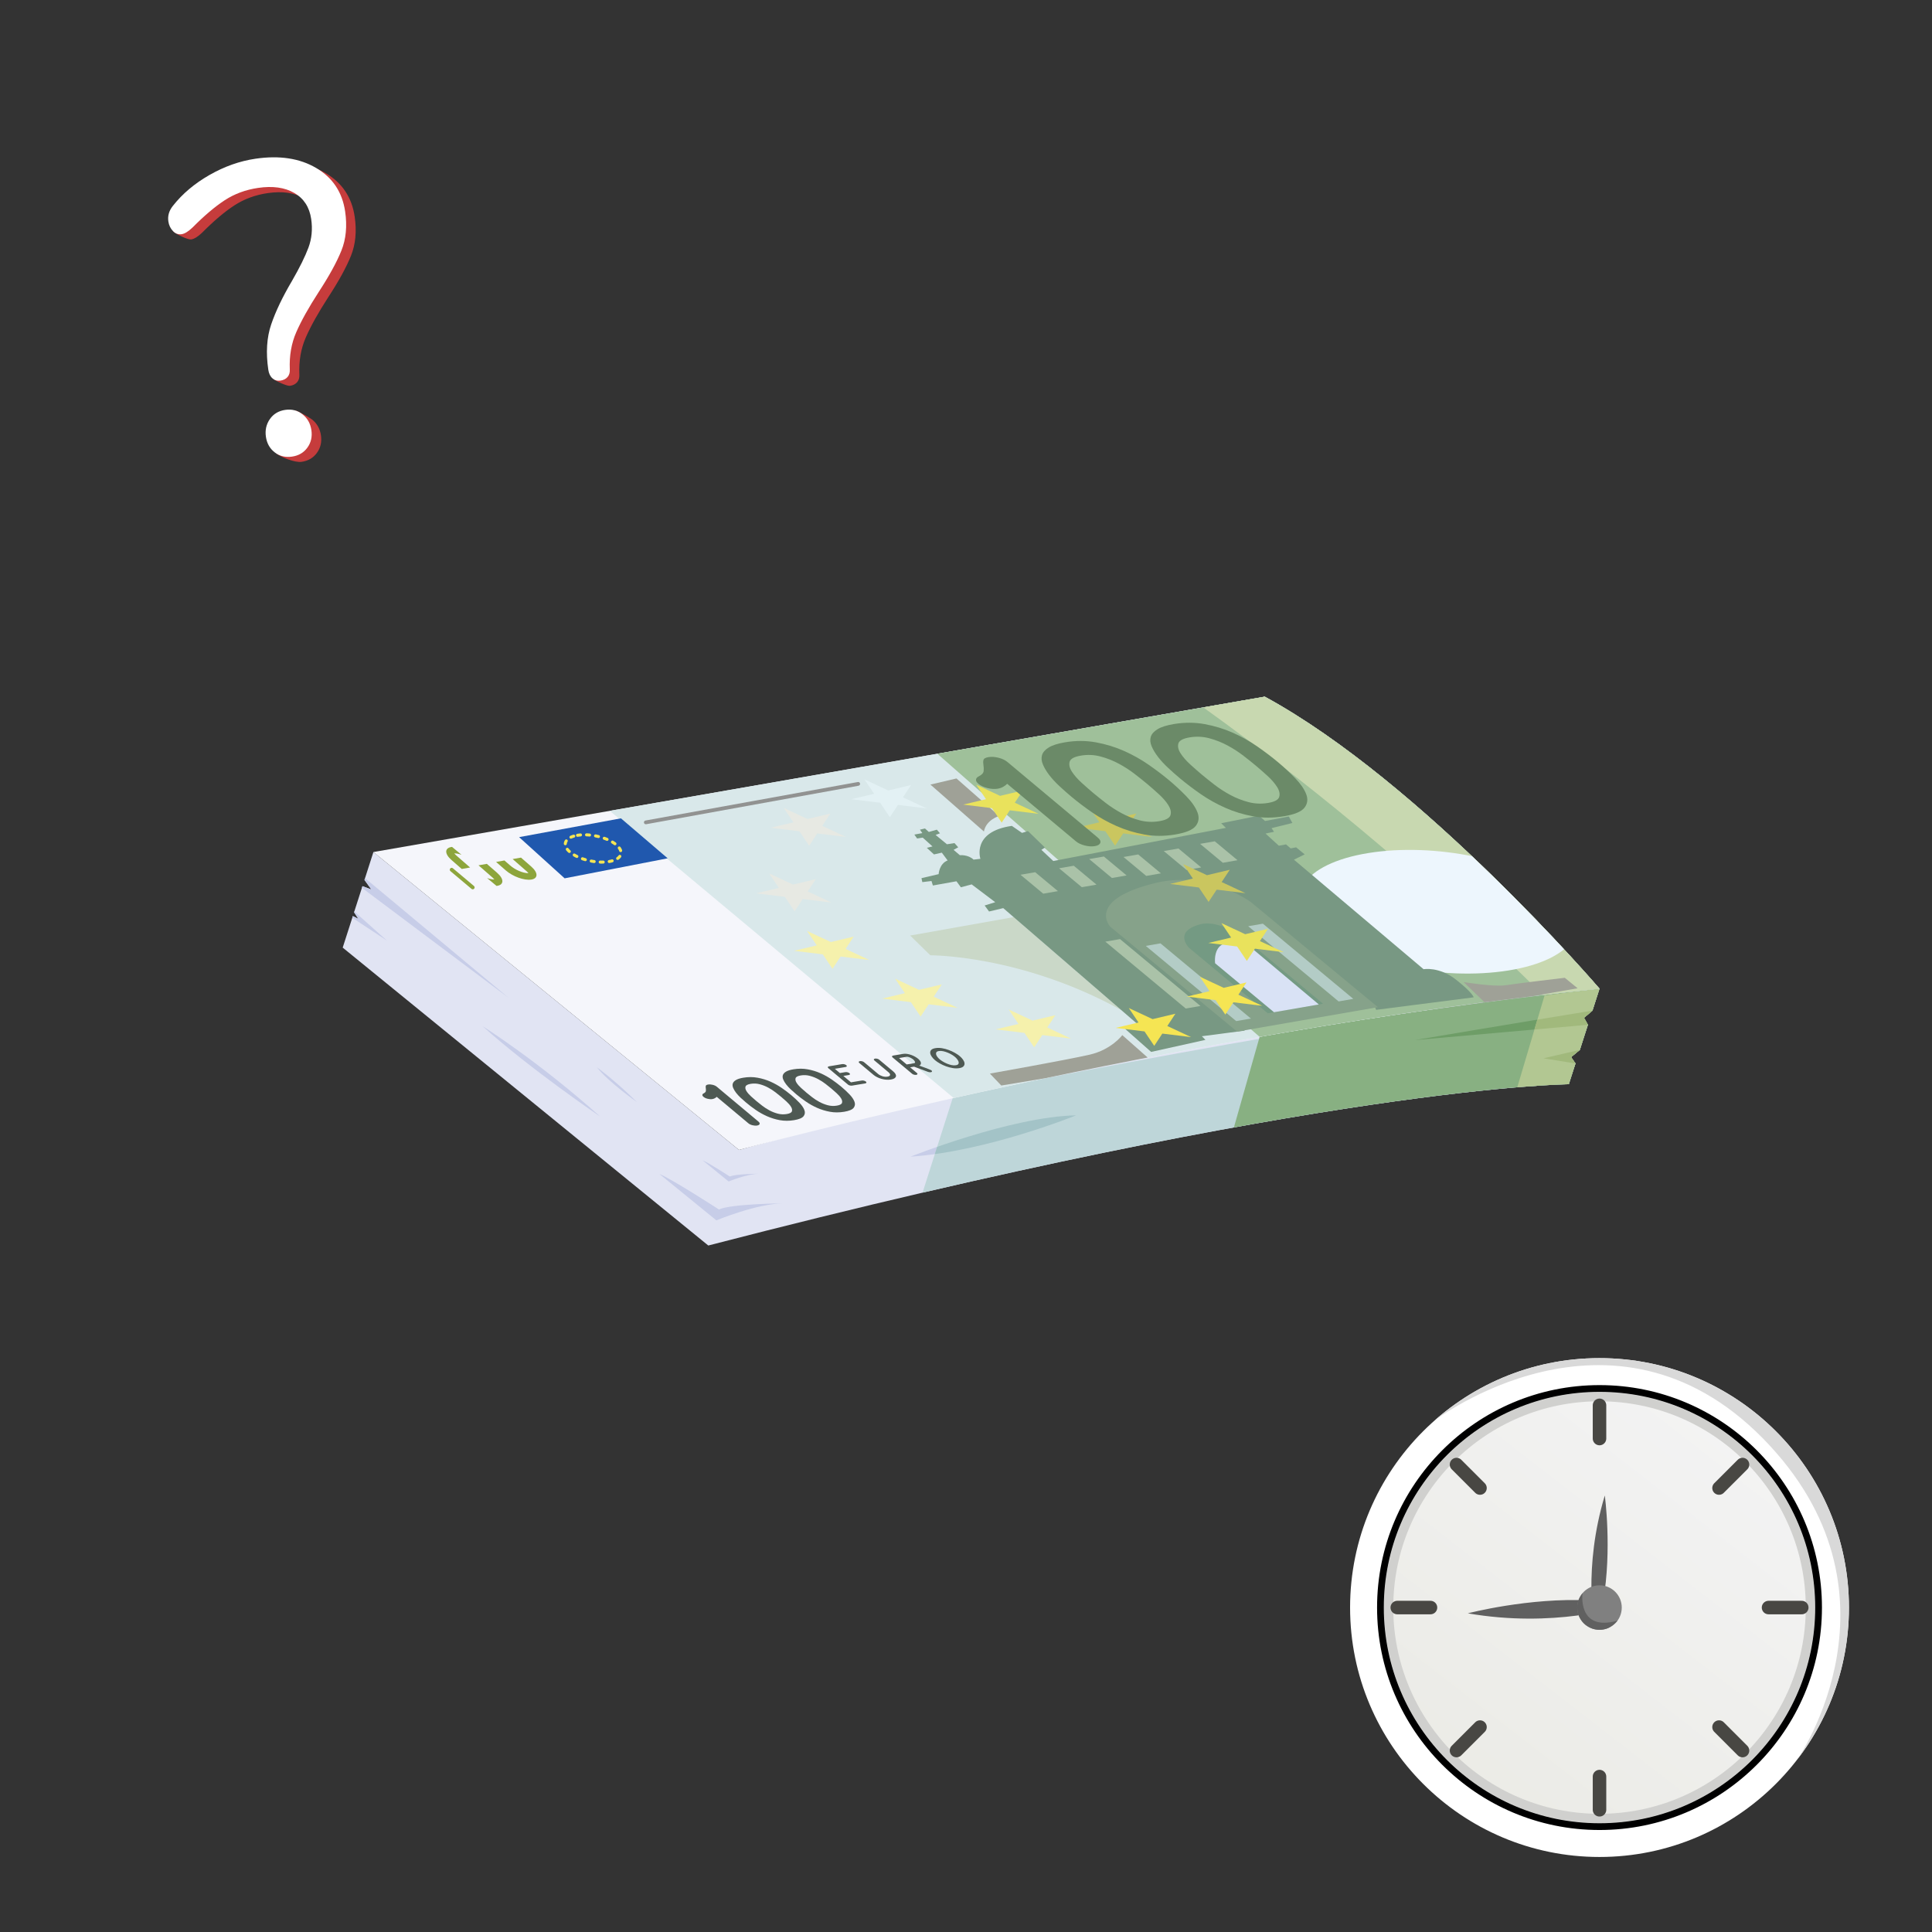 <?xml version="1.0" encoding="UTF-8" standalone="no"?><!DOCTYPE svg PUBLIC "-//W3C//DTD SVG 1.1//EN" "http://www.w3.org/Graphics/SVG/1.1/DTD/svg11.dtd"><svg width="100%" height="100%" viewBox="0 0 256 256" version="1.1" xmlns="http://www.w3.org/2000/svg" xmlns:xlink="http://www.w3.org/1999/xlink" xml:space="preserve" xmlns:serif="http://www.serif.com/" style="fill-rule:evenodd;clip-rule:evenodd;stroke-linecap:round;stroke-linejoin:round;stroke-miterlimit:1;"><rect x="0" y="0" width="256" height="256" fill="#333333" stroke="none"/><rect id="Miniature-Remboursement-n-arrive-pas" serif:id="Miniature Remboursement n&apos;arrive pas" x="0.677" y="0.674" width="256" height="256" style="fill:none;"/><g><path d="M38.428,51.122c-0.402,0.059 -1.897,-0.637 -2.196,-0.892c-0.298,-0.254 0.378,-4.81 0.964,-6.538c0.585,-1.728 1.505,-3.654 2.76,-5.779c1.011,-1.753 1.737,-3.221 2.179,-4.406c0.441,-1.184 0.563,-2.452 0.364,-3.803c-0.231,-1.57 -0.978,-2.72 -2.242,-3.448c-1.264,-0.729 -2.863,-0.951 -4.799,-0.666c-1.644,0.242 -3.112,0.784 -4.406,1.627c-1.294,0.843 -2.721,2.051 -4.281,3.624c-0.556,0.529 -1.035,0.824 -1.437,0.883c-0.438,0.064 -2.009,-0.689 -2.339,-1.032c-0.33,-0.343 0.669,-2.081 1.173,-2.715c1.257,-1.602 2.875,-2.969 4.854,-4.099c1.979,-1.131 4.01,-1.849 6.091,-2.155c3.178,-0.467 5.859,-0.059 8.044,1.224c2.185,1.283 3.465,3.203 3.841,5.76c0.284,1.936 0.119,3.667 -0.496,5.194c-0.615,1.527 -1.623,3.363 -3.024,5.509c-1.307,2.021 -2.289,3.779 -2.946,5.275c-0.657,1.495 -0.946,3.152 -0.865,4.968c0.022,0.407 -0.078,0.739 -0.301,0.996c-0.224,0.256 -0.536,0.414 -0.938,0.473Zm1.536,10.073c-0.876,0.128 -2.669,-0.584 -3.321,-1.085c-0.652,-0.501 2.146,-5.798 2.521,-5.707c0.393,0.096 1.852,0.921 2.187,1.187c0.655,0.519 1.047,1.217 1.175,2.094c0.129,0.876 -0.046,1.648 -0.527,2.316c-0.48,0.667 -1.158,1.066 -2.035,1.195Z" style="fill:#c63c3c;fill-rule:nonzero;"/><path d="M37.162,50.431c-0.402,0.059 -0.752,-0.038 -1.051,-0.293c-0.298,-0.255 -0.485,-0.638 -0.56,-1.149c-0.333,-2.264 -0.207,-4.26 0.379,-5.988c0.585,-1.728 1.505,-3.654 2.76,-5.779c1.011,-1.753 1.737,-3.221 2.179,-4.406c0.441,-1.184 0.563,-2.452 0.364,-3.803c-0.231,-1.571 -0.978,-2.72 -2.242,-3.448c-1.263,-0.729 -2.863,-0.951 -4.799,-0.666c-1.643,0.242 -3.112,0.784 -4.406,1.627c-1.294,0.843 -2.721,2.051 -4.28,3.624c-0.557,0.529 -1.036,0.823 -1.438,0.882c-0.438,0.065 -0.822,-0.074 -1.153,-0.418c-0.33,-0.343 -0.533,-0.77 -0.608,-1.281c-0.107,-0.731 0.091,-1.413 0.595,-2.047c1.257,-1.602 2.875,-2.969 4.854,-4.099c1.979,-1.131 4.01,-1.849 6.092,-2.155c3.177,-0.467 5.858,-0.059 8.043,1.224c2.185,1.283 3.465,3.203 3.841,5.76c0.285,1.935 0.119,3.667 -0.496,5.194c-0.615,1.527 -1.623,3.363 -3.024,5.509c-1.307,2.021 -2.289,3.779 -2.946,5.275c-0.657,1.495 -0.945,3.151 -0.865,4.968c0.023,0.407 -0.078,0.739 -0.301,0.996c-0.224,0.256 -0.536,0.414 -0.938,0.473Zm1.537,10.072c-0.877,0.129 -1.641,-0.057 -2.293,-0.558c-0.652,-0.501 -1.043,-1.19 -1.171,-2.067c-0.129,-0.876 0.045,-1.657 0.522,-2.343c0.478,-0.686 1.155,-1.093 2.032,-1.222c0.876,-0.129 1.642,0.066 2.296,0.586c0.655,0.519 1.047,1.217 1.176,2.094c0.129,0.876 -0.047,1.648 -0.527,2.316c-0.48,0.667 -1.159,1.066 -2.035,1.194Z" style="fill:#fff;fill-rule:nonzero;"/></g><g><g><path d="M45.41,125.563l1.343,-4.181l0.732,0.375l-0.571,-0.876l1.112,-3.459l1.18,0.438l-0.914,-1.266l1.186,-3.693l48.442,39.473c-0,0 49.353,-14.344 114.023,-21.371l-0.934,2.907l-1.123,0.952l0.52,0.926l-1.068,3.323l-1.163,0.962l0.583,0.843l-0.883,2.749c0,-0 -32.208,0.181 -114.024,21.371l-48.441,-39.473Z" style="fill:#e1e4f3;"/><clipPath id="_clip1"><path d="M45.41,125.563l1.343,-4.181l0.732,0.375l-0.571,-0.876l1.112,-3.459l1.18,0.438l-0.914,-1.266l1.186,-3.693l48.442,39.473c-0,0 49.353,-14.344 114.023,-21.371l-0.934,2.907l-1.123,0.952l0.52,0.926l-1.068,3.323l-1.163,0.962l0.583,0.843l-0.883,2.749c0,-0 -32.208,0.181 -114.024,21.371l-48.441,-39.473Z"/></clipPath><g clip-path="url(#_clip1)"><g><path d="M87.373,155.553l7.549,6.152c-0,-0 5.294,-2.198 8.835,-2.256c0,-0 -6.948,0.066 -8.493,0.815c0,0 -6.047,-3.922 -7.891,-4.711Z" style="fill:#c7cde8;"/><path d="M93.097,153.741l3.451,2.812c0,0 2.421,-1.005 4.04,-1.031c-0,-0 -3.177,0.03 -3.883,0.373c-0,-0 -2.765,-1.794 -3.608,-2.154Z" style="fill:#c7cde8;"/><path d="M48.368,116.356l19.012,15.853l-19.425,-14.567l0.413,-1.286Z" style="fill:#c7cde8;"/><path d="M46.949,120.772l4.306,3.851l-4.575,-3.012l0.269,-0.839Z" style="fill:#c7cde8;"/><path d="M63.949,135.979c-0,-0 7.291,4.563 15.579,11.974c0,0 -9.166,-6.213 -15.579,-11.974Z" style="fill:#c7cde8;"/><path d="M79.097,141.425c0,-0 2.403,1.735 5.303,4.609c0,0 -3.822,-2.691 -5.303,-4.609Z" style="fill:#c7cde8;"/><path d="M120.65,153.264c0,-0 13.306,-5.311 21.929,-5.472c-0,-0 -11.769,4.789 -21.929,5.472Z" style="fill:#c7cde8;"/></g><path d="M122.241,158.034l4.064,-12.74c0,-0 50.924,-10.519 85.638,-14.291l-4.068,12.662l-85.634,14.369Z" style="fill:#bed6d9;"/><clipPath id="_clip2"><path d="M122.241,158.034l4.064,-12.74c0,-0 50.924,-10.519 85.638,-14.291l-4.068,12.662l-85.634,14.369Z"/></clipPath><g clip-path="url(#_clip2)"><path d="M120.65,153.264c0,-0 13.306,-5.311 21.929,-5.472c-0,-0 -11.769,4.789 -21.929,5.472Z" style="fill:#a3c3c7;"/></g><path d="M163.498,149.391l3.409,-12.002c-0.007,-0.644 31.338,-5.574 45.036,-6.386l-4.068,12.662c-14.601,1.313 -29.393,3.221 -44.377,5.726Z" style="fill:#88b082;"/><clipPath id="_clip3"><path d="M163.498,149.391l3.409,-12.002c-0.007,-0.644 31.338,-5.574 45.036,-6.386l-4.068,12.662c-14.601,1.313 -29.393,3.221 -44.377,5.726Z"/></clipPath><g clip-path="url(#_clip3)"><path d="M211.009,133.91c0,-0 -12.84,2.09 -23.545,3.91l22.942,-2.032l0.603,-1.878Z" style="fill:#6e9d67;"/></g><path d="M201.049,144.067l3.614,-12.166c0,0 5.195,-0.672 7.28,-0.898l-4.068,12.662l-6.826,0.402Z" style="fill:#b2c792;"/><clipPath id="_clip4"><path d="M201.049,144.067l3.614,-12.166c0,0 5.195,-0.672 7.28,-0.898l-4.068,12.662l-6.826,0.402Z"/></clipPath><g clip-path="url(#_clip4)"><path d="M211.009,133.91c0,-0 -12.84,2.09 -23.545,3.91l22.942,-2.032l0.603,-1.878Z" style="fill:#a1b97c;"/><path d="M209.338,139.111l-4.826,1.121l4.246,0.684l0.58,-1.805Z" style="fill:#a1b97c;"/></g></g><path d="M49.478,112.901l48.442,39.473c-0,0 57.594,-15.55 114.023,-21.371c0,-0 -23.4,-27.299 -44.358,-38.691l-118.107,20.589Z" style="fill:#f5f6fb;"/><clipPath id="_clip5"><path d="M49.478,112.901l48.442,39.473c-0,0 57.594,-15.55 114.023,-21.371c0,-0 -23.4,-27.299 -44.358,-38.691l-118.107,20.589Z"/></clipPath><g clip-path="url(#_clip5)"><path d="M80.801,107.441l45.571,38.054c0,-0 53.974,-11.232 85.571,-14.492c0,-0 -23.4,-27.299 -44.358,-38.691l-86.784,15.129Z" style="fill:#d9e8ea;"/><clipPath id="_clip6"><path d="M80.801,107.441l45.571,38.054c0,-0 53.974,-11.232 85.571,-14.492c0,-0 -23.4,-27.299 -44.358,-38.691l-86.784,15.129Z"/></clipPath><g clip-path="url(#_clip6)"><path d="M124.202,99.875l42.705,37.514c-0,-0 33.187,-5.164 45.036,-6.386c0,-0 -23.4,-27.299 -44.358,-38.691l-43.383,7.563Z" style="fill:#9fc09a;"/><path d="M159.441,93.732c16.132,11.593 31.131,24.343 45.068,38.179c-0,0 5.381,-0.696 7.434,-0.908c0,-0 -23.4,-27.299 -44.358,-38.691l-8.144,1.42Z" style="fill:#c8d8b0;"/></g><path d="M181.342,113.027c8.794,-1.411 20.084,0.93 25.197,5.226c5.113,4.295 2.125,8.929 -6.669,10.34c-8.793,1.412 -20.084,-0.929 -25.197,-5.225c-5.113,-4.295 -2.125,-8.929 6.669,-10.341Z" style="fill:#edf6fd;"/><path d="M85.575,108.969l28.139,-5.101" style="fill:none;stroke:#919291;stroke-width:0.5px;"/><path d="M134.317,121.524l-13.717,2.44l2.674,2.617c0,0 12.026,-0.077 25.312,7.269l-14.269,-12.326Z" style="fill:#cad8c8;"/><g><path d="M69.034,113.637l1.36,1.188c0.928,0.81 0.926,1.583 -0.004,1.724c-0.93,0.142 -2.438,-0.401 -3.365,-1.211l-1.292,-1.128l1.107,-0.192l0.759,0.662c0.664,0.58 1.689,1.023 2.427,1.022c-0.062,-0.076 -0.133,-0.156 -0.206,-0.22l-1.894,-1.653l1.108,-0.192Z" style="fill:#8da53c;"/><path d="M64.541,116.346c0.339,0.118 0.673,0.186 0.962,0.186c-0.061,-0.077 -0.133,-0.156 -0.206,-0.22l-1.893,-1.654l1.107,-0.192l1.361,1.188c0.927,0.81 0.926,1.583 -0.004,1.725c-0.024,0.003 -0.049,0.006 -0.074,0.009l-1.253,-1.042Z" style="fill:#8da53c;"/><path d="M61.154,113.262c-0.34,-0.118 -0.674,-0.186 -0.963,-0.186c0.061,0.076 0.133,0.156 0.206,0.22l1.893,1.653l-1.107,0.193l-1.36,-1.189c-0.928,-0.81 -0.926,-1.582 0.004,-1.724c0.024,-0.004 0.048,-0.007 0.073,-0.009l1.254,1.042Z" style="fill:#8da53c;"/><path d="M59.85,115.243l2.789,2.345" style="fill:none;stroke:#8da53c;stroke-width:0.5px;"/></g><g><path d="M94.39,145.633c-0.186,0.031 -0.393,0.018 -0.622,-0.038c-0.23,-0.056 -0.412,-0.141 -0.546,-0.254c-0.115,-0.096 -0.166,-0.185 -0.154,-0.268c0.012,-0.084 0.075,-0.152 0.19,-0.205c0.172,-0.09 0.264,-0.195 0.276,-0.315c0.012,-0.121 0.008,-0.239 -0.012,-0.354c-0.021,-0.115 -0.021,-0.218 -0.002,-0.309c0.019,-0.091 0.122,-0.153 0.307,-0.184c0.186,-0.031 0.391,-0.018 0.616,0.039c0.224,0.057 0.404,0.142 0.539,0.255l5.52,4.619c0.135,0.113 0.185,0.22 0.149,0.321c-0.036,0.101 -0.147,0.166 -0.332,0.198c-0.186,0.031 -0.391,0.018 -0.616,-0.039c-0.224,-0.057 -0.404,-0.142 -0.539,-0.255l-4.196,-3.511c-0.057,0.064 -0.136,0.124 -0.235,0.181c-0.098,0.058 -0.213,0.097 -0.343,0.119Z" style="fill:#4e5953;fill-rule:nonzero;"/><path d="M98.501,142.801c0.65,-0.109 1.279,-0.108 1.886,0.004c0.608,0.111 1.179,0.286 1.715,0.524c0.536,0.239 1.036,0.519 1.498,0.841c0.463,0.322 0.88,0.638 1.251,0.948c0.37,0.31 0.722,0.637 1.055,0.981c0.332,0.344 0.558,0.67 0.675,0.978c0.118,0.309 0.084,0.584 -0.102,0.825c-0.186,0.241 -0.604,0.416 -1.254,0.525c-0.66,0.11 -1.29,0.111 -1.889,0.002c-0.599,-0.11 -1.167,-0.284 -1.703,-0.522c-0.536,-0.239 -1.033,-0.517 -1.493,-0.836c-0.459,-0.32 -0.878,-0.637 -1.255,-0.953c-0.249,-0.208 -0.494,-0.425 -0.734,-0.649c-0.239,-0.223 -0.444,-0.446 -0.615,-0.668c-0.17,-0.222 -0.299,-0.437 -0.387,-0.646c-0.088,-0.209 -0.105,-0.401 -0.052,-0.575c0.054,-0.175 0.192,-0.33 0.414,-0.466c0.223,-0.135 0.553,-0.24 0.99,-0.313Zm0.97,0.812c-0.408,0.069 -0.638,0.194 -0.689,0.375c-0.052,0.181 -0.005,0.383 0.139,0.606c0.143,0.223 0.344,0.452 0.602,0.686c0.258,0.234 0.491,0.439 0.7,0.614c0.209,0.175 0.461,0.376 0.756,0.604c0.295,0.228 0.616,0.437 0.965,0.626c0.348,0.188 0.718,0.334 1.109,0.438c0.392,0.104 0.792,0.121 1.201,0.053c0.4,-0.067 0.627,-0.19 0.681,-0.368c0.055,-0.179 0.012,-0.38 -0.127,-0.604c-0.139,-0.223 -0.338,-0.452 -0.595,-0.687c-0.258,-0.234 -0.492,-0.439 -0.701,-0.614c-0.208,-0.174 -0.46,-0.376 -0.755,-0.604c-0.295,-0.228 -0.617,-0.437 -0.965,-0.625c-0.348,-0.189 -0.72,-0.337 -1.115,-0.443c-0.395,-0.106 -0.797,-0.125 -1.206,-0.057Z" style="fill:#4e5953;fill-rule:nonzero;"/><path d="M105.135,141.689c0.651,-0.109 1.28,-0.108 1.887,0.003c0.607,0.112 1.179,0.287 1.715,0.525c0.536,0.239 1.035,0.519 1.498,0.841c0.463,0.322 0.879,0.638 1.25,0.948c0.371,0.31 0.723,0.637 1.055,0.981c0.333,0.343 0.558,0.669 0.676,0.978c0.118,0.309 0.084,0.583 -0.102,0.824c-0.186,0.241 -0.604,0.417 -1.255,0.526c-0.66,0.11 -1.289,0.111 -1.888,0.001c-0.6,-0.109 -1.167,-0.283 -1.703,-0.521c-0.536,-0.239 -1.034,-0.518 -1.493,-0.837c-0.46,-0.319 -0.878,-0.636 -1.255,-0.952c-0.25,-0.209 -0.494,-0.425 -0.734,-0.649c-0.24,-0.224 -0.445,-0.447 -0.615,-0.669c-0.171,-0.221 -0.3,-0.437 -0.387,-0.645c-0.088,-0.209 -0.105,-0.401 -0.052,-0.576c0.053,-0.175 0.191,-0.33 0.414,-0.465c0.223,-0.136 0.553,-0.24 0.989,-0.313Zm0.971,0.812c-0.409,0.068 -0.639,0.193 -0.69,0.374c-0.051,0.182 -0.005,0.384 0.139,0.607c0.144,0.223 0.345,0.451 0.603,0.686c0.257,0.234 0.491,0.439 0.7,0.614c0.209,0.174 0.461,0.376 0.756,0.604c0.294,0.228 0.616,0.437 0.964,0.625c0.349,0.189 0.718,0.335 1.11,0.439c0.391,0.103 0.792,0.121 1.201,0.052c0.399,-0.067 0.626,-0.189 0.681,-0.368c0.054,-0.178 0.012,-0.379 -0.127,-0.603c-0.14,-0.224 -0.338,-0.453 -0.596,-0.687c-0.258,-0.234 -0.491,-0.439 -0.7,-0.614c-0.209,-0.175 -0.461,-0.376 -0.756,-0.604c-0.295,-0.228 -0.616,-0.437 -0.965,-0.626c-0.348,-0.188 -0.719,-0.336 -1.114,-0.442c-0.395,-0.107 -0.797,-0.126 -1.206,-0.057Z" style="fill:#4e5953;fill-rule:nonzero;"/></g><g><path d="M111.59,141c0.088,-0.014 0.184,-0.008 0.29,0.019c0.106,0.027 0.19,0.067 0.254,0.12c0.063,0.053 0.086,0.103 0.07,0.15c-0.017,0.048 -0.069,0.079 -0.157,0.094l-1.43,0.239l0.671,0.562l0.722,-0.121c0.087,-0.015 0.184,-0.009 0.289,0.018c0.106,0.027 0.19,0.067 0.254,0.12c0.063,0.053 0.087,0.104 0.07,0.151c-0.017,0.047 -0.069,0.078 -0.157,0.093l-0.721,0.121l1.014,0.848l1.43,-0.239c0.087,-0.015 0.184,-0.009 0.29,0.018c0.105,0.027 0.19,0.067 0.253,0.12c0.064,0.053 0.087,0.103 0.07,0.151c-0.017,0.047 -0.069,0.078 -0.156,0.093l-1.746,0.292c-0.087,0.015 -0.184,0.009 -0.289,-0.018c-0.106,-0.027 -0.19,-0.067 -0.254,-0.12l-2.599,-2.174c-0.063,-0.053 -0.086,-0.104 -0.069,-0.151c0.016,-0.047 0.068,-0.078 0.156,-0.093l1.745,-0.293Z" style="fill:#4e5953;fill-rule:nonzero;"/><path d="M113.859,140.849c-0.063,-0.053 -0.087,-0.103 -0.07,-0.15c0.017,-0.048 0.069,-0.079 0.157,-0.094c0.087,-0.014 0.184,-0.008 0.289,0.019c0.106,0.027 0.19,0.067 0.254,0.12l1.87,1.565c0.153,0.127 0.343,0.227 0.57,0.299c0.228,0.071 0.453,0.089 0.676,0.051c0.11,-0.018 0.192,-0.047 0.247,-0.087c0.055,-0.039 0.086,-0.085 0.092,-0.137c0.006,-0.052 -0.009,-0.108 -0.045,-0.169c-0.036,-0.061 -0.092,-0.123 -0.168,-0.187l-1.871,-1.565c-0.063,-0.053 -0.087,-0.104 -0.07,-0.151c0.017,-0.047 0.069,-0.078 0.157,-0.093c0.087,-0.015 0.184,-0.009 0.289,0.018c0.106,0.027 0.191,0.067 0.254,0.12l1.871,1.565c0.139,0.117 0.239,0.232 0.3,0.344c0.061,0.113 0.08,0.217 0.056,0.314c-0.024,0.096 -0.09,0.18 -0.198,0.253c-0.108,0.072 -0.26,0.124 -0.457,0.157c-0.201,0.034 -0.409,0.043 -0.623,0.026c-0.214,-0.017 -0.425,-0.054 -0.633,-0.111c-0.208,-0.058 -0.405,-0.133 -0.59,-0.227c-0.185,-0.093 -0.347,-0.198 -0.486,-0.315l-1.871,-1.565Z" style="fill:#4e5953;fill-rule:nonzero;"/><path d="M121.41,142.423c-0.087,0.014 -0.184,0.008 -0.29,-0.019c-0.105,-0.026 -0.19,-0.066 -0.253,-0.12l-2.599,-2.174c-0.063,-0.053 -0.087,-0.103 -0.07,-0.151c0.017,-0.047 0.069,-0.078 0.157,-0.093l1.305,-0.219c0.171,-0.028 0.35,-0.028 0.537,0.001c0.187,0.029 0.37,0.076 0.549,0.14c0.179,0.064 0.346,0.14 0.502,0.229c0.156,0.089 0.286,0.177 0.391,0.264c0.095,0.08 0.176,0.163 0.244,0.251c0.068,0.087 0.113,0.172 0.135,0.254c0.022,0.083 0.017,0.16 -0.014,0.232c-0.032,0.073 -0.098,0.133 -0.197,0.182c0.068,0.026 0.185,0.069 0.349,0.127c0.165,0.059 0.335,0.121 0.511,0.187c0.176,0.066 0.338,0.129 0.486,0.189c0.147,0.06 0.237,0.103 0.268,0.129c0.064,0.053 0.088,0.103 0.074,0.151c-0.015,0.047 -0.066,0.077 -0.154,0.092c-0.113,0.019 -0.239,0.004 -0.378,-0.046l-1.848,-0.69l-0.518,0.087l0.9,0.753c0.063,0.053 0.086,0.103 0.07,0.151c-0.017,0.047 -0.069,0.078 -0.157,0.093Zm-0.279,-1.545c0.07,-0.012 0.11,-0.038 0.12,-0.078c0.01,-0.04 0.003,-0.085 -0.022,-0.137c-0.025,-0.052 -0.059,-0.102 -0.1,-0.153c-0.042,-0.05 -0.082,-0.091 -0.12,-0.123c-0.038,-0.032 -0.093,-0.071 -0.165,-0.118c-0.072,-0.047 -0.149,-0.09 -0.232,-0.129c-0.083,-0.038 -0.169,-0.069 -0.257,-0.093c-0.089,-0.023 -0.168,-0.029 -0.238,-0.017l-0.991,0.166l1.014,0.848l0.991,-0.166Z" style="fill:#4e5953;fill-rule:nonzero;"/><path d="M123.948,138.885c0.275,-0.046 0.565,-0.043 0.87,0.007c0.305,0.051 0.603,0.13 0.894,0.238c0.291,0.107 0.564,0.233 0.817,0.377c0.253,0.144 0.466,0.287 0.637,0.431c0.172,0.143 0.316,0.298 0.434,0.465c0.118,0.166 0.186,0.326 0.204,0.477c0.018,0.152 -0.024,0.287 -0.129,0.406c-0.104,0.12 -0.291,0.202 -0.562,0.248c-0.272,0.045 -0.561,0.043 -0.868,-0.008c-0.307,-0.05 -0.605,-0.129 -0.895,-0.235c-0.289,-0.106 -0.561,-0.231 -0.814,-0.375c-0.253,-0.143 -0.466,-0.287 -0.637,-0.431c-0.172,-0.143 -0.316,-0.298 -0.434,-0.465c-0.118,-0.166 -0.187,-0.326 -0.206,-0.479c-0.02,-0.153 0.021,-0.289 0.123,-0.408c0.101,-0.119 0.29,-0.201 0.566,-0.248Zm0.457,0.383c-0.18,0.03 -0.292,0.089 -0.337,0.176c-0.046,0.087 -0.053,0.185 -0.022,0.295c0.031,0.109 0.093,0.222 0.186,0.337c0.093,0.115 0.192,0.216 0.297,0.304c0.104,0.088 0.241,0.182 0.411,0.285c0.169,0.102 0.352,0.194 0.547,0.276c0.195,0.082 0.395,0.145 0.599,0.189c0.205,0.044 0.395,0.051 0.57,0.021c0.175,-0.029 0.287,-0.087 0.336,-0.173c0.049,-0.086 0.057,-0.184 0.024,-0.293c-0.034,-0.109 -0.096,-0.222 -0.187,-0.337c-0.09,-0.116 -0.188,-0.217 -0.293,-0.305c-0.104,-0.087 -0.24,-0.182 -0.408,-0.285c-0.167,-0.103 -0.349,-0.195 -0.547,-0.276c-0.197,-0.082 -0.399,-0.145 -0.605,-0.191c-0.206,-0.045 -0.396,-0.053 -0.571,-0.023Z" style="fill:#4e5953;fill-rule:nonzero;"/></g><g><path d="M164.621,136.186l0.317,0.375l-5.683,0.746l0.473,0.481l-7.195,1.596l-3.438,-3.044l1.54,-0.72l-17.7,-15.29l-1.878,0.448l-0.585,-0.796l1.402,-0.437l-3.121,-2.358l-1.431,0.381l-0.586,-0.795l-3.124,0.561l-0.183,-0.596l-1.215,0.147l-0.111,-0.526l2.273,-0.531c0,-0 0.07,-1.38 1.191,-1.814l-0.769,-1.032l-1.039,0.233l-0.946,-0.871l0.75,-0.189l-1.295,-1.165l-0.745,0.113l-0.365,-0.516l1.058,-0.196l-0.318,-0.454l0.668,-0.158l0.51,0.46l1.062,-0.302l0.413,0.479l-0.576,0.219l1.503,1.233l0.998,-0.154l0.495,0.557l-0.614,0.339l0.829,0.709c-0,0 1.078,-0.114 1.818,0.585l0.907,-0.106c-0,-0 -1.204,-3.595 4.165,-4.365l1.346,0.929l0.794,-0.241l2.246,2.183l-0.471,0.304l1.58,1.48l22.868,-4.391l-0.624,-0.612l4.998,-1.011l0.818,0.711l3.145,-0.597l0.471,0.862l-2.761,0.683l0.331,0.48l-1.123,0.237l1.762,1.613l0.955,-0.179l0.614,0.534l0.714,-0.145l1.14,0.933l-1.421,0.707l17.175,14.512c-0,-0 2.049,-0.381 4.288,1.377c2.238,1.759 2.35,2.347 2.35,2.347l-12.924,1.659l-0.283,-0.666l-17.443,3.044Z" style="fill:#789883;"/><path d="M165.761,119.543c-0,0 -5.66,-4.215 -12.547,-2.567c-9.378,2.243 -6.111,5.806 -6.111,5.806l16.823,13.911l18.658,-3.238l-16.823,-13.912Z" style="fill:#86a28a;"/><path d="M163.898,121.45c0,-0 -4.445,-3.408 -8.406,-2.357c-5.393,1.431 -2.586,4.265 -2.586,4.265l13.91,11.568l10.993,-1.908l-13.911,-11.568Z" style="fill:#86a28a;"/><path d="M164.881,124.326c0,0 -3.308,-2.558 -5.915,-1.833c-3.55,0.987 -1.404,3.104 -1.404,3.104l10.427,8.671l7.319,-1.27l-10.427,-8.672Z" style="fill:#749a83;"/><path d="M167.338,122.392l-1.946,0.337l11.981,9.964l1.946,-0.338l-11.981,-9.963Z" style="fill:#b3ccc6;"/><path d="M153.767,124.999l-1.946,0.338l11.981,9.963l1.946,-0.338l-11.981,-9.963Z" style="fill:#b3ccc6;"/><path d="M148.409,124.435l-1.946,0.338l10.656,8.862l1.947,-0.338l-10.657,-8.862Z" style="fill:#aac2a8;"/><path d="M160.964,111.476l-1.946,0.338l3.014,2.507l1.947,-0.338l-3.015,-2.507Z" style="fill:#aac2a8;"/><path d="M156.152,112.431l-1.947,0.338l3.015,2.507l1.946,-0.338l-3.014,-2.507Z" style="fill:#aac2a8;"/><path d="M150.815,113.218l-1.947,0.338l3.015,2.507l1.946,-0.338l-3.014,-2.507Z" style="fill:#aac2a8;"/><path d="M146.267,113.493l-1.946,0.338l3.014,2.507l1.947,-0.338l-3.015,-2.507Z" style="fill:#aac2a8;"/><path d="M142.279,114.713l-1.946,0.338l3.014,2.507l1.946,-0.338l-3.014,-2.507Z" style="fill:#aac2a8;"/><path d="M137.167,115.572l-1.947,0.338l3.015,2.507l1.946,-0.338l-3.014,-2.507Z" style="fill:#aac2a8;"/><path d="M123.286,103.961l3.452,-0.811l5.66,4.976c0,0 -1.71,0.46 -2.026,2.051l-7.086,-6.216" style="fill:#9fa197;"/><path d="M174.751,133.095l-5.94,1.031l-7.802,-6.488c-0,-0 -0.646,-4.53 4.907,-1.957l8.835,7.414Z" style="fill:#d9e2f5;"/><path d="M131.168,142.257l1.507,1.58l19.856,-3.302l-3.822,-3.375c-0,-0 -1.404,1.915 -4.338,2.593c-2.934,0.678 -13.203,2.504 -13.203,2.504Z" style="fill:#9fa197;"/><path d="M207.34,129.562l1.704,1.389l-12.078,2.101l-3.032,-2.924c-0,-0 3.993,0.662 5.566,0.42c1.573,-0.242 7.84,-0.986 7.84,-0.986Z" style="fill:#9fa197;"/></g><g><path d="M149.571,133.568l3.155,1.473l3.021,-0.718l-1.071,1.628l3.155,1.473l-3.817,-0.467l-1.072,1.628l-1.287,-1.916l-3.818,-0.467l3.022,-0.717l-1.288,-1.917Z" style="fill:#f5e553;"/><path d="M133.665,133.764l3.155,1.473l3.021,-0.718l-1.071,1.628l3.155,1.473l-3.817,-0.467l-1.072,1.628l-1.287,-1.916l-3.818,-0.467l3.022,-0.718l-1.288,-1.916Z" style="fill:#f5f1ac;"/><path d="M118.614,129.686l3.155,1.473l3.021,-0.718l-1.071,1.628l3.155,1.473l-3.818,-0.467l-1.071,1.628l-1.288,-1.916l-3.817,-0.467l3.021,-0.718l-1.287,-1.916Z" style="fill:#f5f1ac;"/><path d="M106.94,123.354l3.155,1.472l3.021,-0.717l-1.071,1.628l3.155,1.472l-3.817,-0.466l-1.072,1.628l-1.287,-1.917l-3.818,-0.466l3.022,-0.718l-1.288,-1.916Z" style="fill:#f5f1ac;"/><path d="M101.919,115.739l3.155,1.473l3.022,-0.718l-1.072,1.628l3.155,1.473l-3.817,-0.467l-1.071,1.628l-1.288,-1.916l-3.817,-0.467l3.021,-0.718l-1.288,-1.916Z" style="fill:#e7e9e3;"/><path d="M103.845,107.049l3.155,1.473l3.022,-0.718l-1.072,1.628l3.155,1.473l-3.817,-0.467l-1.072,1.628l-1.287,-1.916l-3.818,-0.467l3.022,-0.717l-1.288,-1.917Z" style="fill:#e7e9e3;"/><path d="M114.542,103.267l3.155,1.473l3.022,-0.718l-1.072,1.628l3.155,1.472l-3.817,-0.466l-1.071,1.628l-1.288,-1.917l-3.817,-0.466l3.021,-0.718l-1.288,-1.916Z" style="fill:#e3f1f4;"/><path d="M158.99,129.421l3.155,1.473l3.021,-0.718l-1.071,1.628l3.155,1.473l-3.818,-0.467l-1.071,1.628l-1.288,-1.916l-3.817,-0.467l3.021,-0.717l-1.287,-1.917Z" style="fill:#f5e553;"/><path d="M161.841,122.315l3.155,1.473l3.022,-0.718l-1.072,1.628l3.155,1.472l-3.817,-0.466l-1.071,1.628l-1.288,-1.917l-3.817,-0.466l3.021,-0.718l-1.288,-1.916Z" style="fill:#e9e25c;"/><path d="M156.773,114.496l3.155,1.472l3.022,-0.718l-1.072,1.628l3.155,1.473l-3.817,-0.467l-1.071,1.628l-1.288,-1.916l-3.817,-0.466l3.021,-0.718l-1.288,-1.916Z" style="fill:#cac65f;"/><path d="M144.386,107.041l3.155,1.473l3.022,-0.718l-1.072,1.628l3.155,1.473l-3.817,-0.467l-1.072,1.628l-1.287,-1.916l-3.817,-0.467l3.021,-0.718l-1.288,-1.916Z" style="fill:#cac65f;"/><path d="M129.361,103.982l3.155,1.473l3.021,-0.718l-1.071,1.628l3.155,1.473l-3.818,-0.467l-1.071,1.628l-1.288,-1.916l-3.817,-0.467l3.021,-0.718l-1.287,-1.916Z" style="fill:#e9e25c;"/></g><g><path d="M132.198,104.507c-0.404,0.067 -0.854,0.04 -1.352,-0.082c-0.497,-0.123 -0.892,-0.306 -1.185,-0.551c-0.249,-0.209 -0.36,-0.403 -0.334,-0.584c0.026,-0.181 0.164,-0.329 0.413,-0.444c0.373,-0.195 0.573,-0.423 0.599,-0.685c0.026,-0.261 0.017,-0.517 -0.027,-0.767c-0.044,-0.25 -0.045,-0.474 -0.004,-0.672c0.042,-0.198 0.265,-0.331 0.668,-0.399c0.404,-0.067 0.849,-0.039 1.337,0.085c0.487,0.124 0.877,0.309 1.17,0.554l11.987,10.03c0.293,0.245 0.4,0.476 0.323,0.695c-0.078,0.219 -0.318,0.362 -0.722,0.43c-0.403,0.068 -0.849,0.039 -1.336,-0.085c-0.488,-0.124 -0.878,-0.308 -1.17,-0.553l-9.112,-7.624c-0.125,0.139 -0.295,0.27 -0.509,0.394c-0.215,0.125 -0.464,0.21 -0.746,0.258Z" style="fill:#6b8a68;fill-rule:nonzero;"/><path d="M141.124,98.358c1.412,-0.237 2.778,-0.235 4.096,0.007c1.319,0.242 2.56,0.622 3.724,1.14c1.164,0.518 2.248,1.126 3.253,1.825c1.005,0.699 1.91,1.385 2.715,2.059c0.805,0.674 1.568,1.383 2.291,2.13c0.722,0.746 1.211,1.454 1.467,2.124c0.256,0.67 0.182,1.267 -0.222,1.79c-0.404,0.524 -1.312,0.904 -2.724,1.141c-1.433,0.24 -2.8,0.241 -4.101,0.003c-1.301,-0.237 -2.533,-0.615 -3.697,-1.133c-1.164,-0.517 -2.245,-1.123 -3.242,-1.816c-0.998,-0.692 -1.906,-1.382 -2.726,-2.067c-0.541,-0.454 -1.072,-0.923 -1.593,-1.409c-0.52,-0.486 -0.965,-0.97 -1.335,-1.452c-0.37,-0.482 -0.651,-0.95 -0.841,-1.403c-0.191,-0.453 -0.228,-0.869 -0.112,-1.249c0.115,-0.379 0.415,-0.716 0.899,-1.011c0.484,-0.294 1.2,-0.52 2.148,-0.679Zm2.108,1.763c-0.888,0.149 -1.388,0.42 -1.499,0.814c-0.111,0.393 -0.01,0.832 0.302,1.316c0.313,0.484 0.749,0.981 1.308,1.49c0.56,0.509 1.067,0.953 1.521,1.333c0.453,0.379 1,0.817 1.641,1.312c0.64,0.495 1.339,0.948 2.095,1.358c0.756,0.41 1.559,0.727 2.409,0.952c0.85,0.225 1.719,0.263 2.607,0.114c0.868,-0.145 1.361,-0.412 1.479,-0.799c0.118,-0.387 0.026,-0.824 -0.276,-1.31c-0.302,-0.486 -0.733,-0.983 -1.293,-1.492c-0.559,-0.509 -1.066,-0.953 -1.52,-1.333c-0.454,-0.38 -1.001,-0.817 -1.641,-1.312c-0.641,-0.496 -1.339,-0.948 -2.095,-1.358c-0.756,-0.41 -1.563,-0.73 -2.42,-0.961c-0.858,-0.232 -1.731,-0.273 -2.618,-0.124Z" style="fill:#6b8a68;fill-rule:nonzero;"/><path d="M155.53,95.942c1.413,-0.236 2.778,-0.234 4.097,0.008c1.318,0.242 2.559,0.622 3.723,1.14c1.164,0.518 2.248,1.126 3.253,1.825c1.005,0.699 1.91,1.385 2.715,2.059c0.805,0.673 1.569,1.383 2.291,2.129c0.722,0.747 1.211,1.455 1.467,2.125c0.256,0.67 0.182,1.267 -0.222,1.79c-0.403,0.524 -1.312,0.904 -2.724,1.14c-1.432,0.241 -2.799,0.242 -4.101,0.004c-1.301,-0.237 -2.533,-0.615 -3.697,-1.133c-1.164,-0.518 -2.245,-1.123 -3.242,-1.816c-0.997,-0.693 -1.906,-1.382 -2.726,-2.068c-0.541,-0.453 -1.072,-0.922 -1.593,-1.408c-0.52,-0.486 -0.965,-0.97 -1.335,-1.452c-0.37,-0.482 -0.65,-0.95 -0.841,-1.403c-0.19,-0.453 -0.228,-0.869 -0.112,-1.249c0.115,-0.38 0.415,-0.716 0.899,-1.011c0.484,-0.294 1.2,-0.521 2.148,-0.68Zm2.108,1.764c-0.888,0.149 -1.387,0.42 -1.498,0.813c-0.111,0.394 -0.011,0.833 0.302,1.317c0.312,0.484 0.748,0.981 1.308,1.49c0.559,0.508 1.066,0.953 1.52,1.332c0.454,0.38 1.001,0.817 1.641,1.313c0.641,0.495 1.339,0.948 2.095,1.358c0.756,0.409 1.559,0.727 2.41,0.952c0.85,0.225 1.719,0.263 2.606,0.114c0.868,-0.146 1.361,-0.412 1.479,-0.799c0.119,-0.388 0.027,-0.824 -0.275,-1.31c-0.303,-0.486 -0.734,-0.983 -1.293,-1.492c-0.56,-0.509 -1.067,-0.954 -1.521,-1.333c-0.453,-0.38 -1,-0.817 -1.641,-1.313c-0.64,-0.495 -1.339,-0.948 -2.095,-1.357c-0.756,-0.41 -1.563,-0.731 -2.42,-0.962c-0.858,-0.231 -1.73,-0.272 -2.618,-0.123Z" style="fill:#6b8a68;fill-rule:nonzero;"/></g><path d="M68.785,110.925l6.032,5.458l13.653,-2.653l-6.192,-5.296l-13.493,2.491Z" style="fill:#2058ae;"/><path d="M76.522,110.681c1.687,-0.271 3.987,0.29 5.132,1.252c1.145,0.962 0.705,1.963 -0.983,2.234c-1.688,0.271 -3.987,-0.29 -5.132,-1.252c-1.145,-0.962 -0.705,-1.963 0.983,-2.234Z" style="fill:none;stroke:#f5e553;stroke-width:0.4px;stroke-dasharray:0.4,0.8,0,0;"/></g></g></g><g id="Horloge-2" serif:id="Horloge 2"><circle cx="211.943" cy="213.009" r="28.581" style="fill:url(#_Linear7);"/><clipPath id="_clip8"><circle cx="211.943" cy="213.009" r="28.581"/></clipPath><g clip-path="url(#_clip8)"><path d="M211.943,184.428c15.775,-0 28.581,12.807 28.581,28.581c0,15.774 -12.806,28.581 -28.581,28.581c-15.774,-0 -28.581,-12.807 -28.581,-28.581c0,-15.774 12.807,-28.581 28.581,-28.581Zm0,1.251c15.084,0 27.33,12.246 27.33,27.33c0,15.084 -12.246,27.33 -27.33,27.33c-15.083,-0 -27.329,-12.246 -27.329,-27.33c-0,-15.084 12.246,-27.33 27.329,-27.33Z" style="fill:#d0d0ce;"/><g><path d="M211.943,186.212l0,4.401" style="fill:none;stroke:#484743;stroke-width:1.79px;stroke-miterlimit:1.5;"/><path d="M211.943,235.405l0,4.401" style="fill:none;stroke:#484743;stroke-width:1.79px;stroke-miterlimit:1.5;"/><path d="M185.146,213.009l4.401,-0" style="fill:none;stroke:#484743;stroke-width:1.79px;stroke-miterlimit:1.5;"/><path d="M234.34,213.009l4.401,-0" style="fill:none;stroke:#484743;stroke-width:1.79px;stroke-miterlimit:1.5;"/><path d="M192.995,231.958l3.112,-3.112" style="fill:none;stroke:#484743;stroke-width:1.79px;stroke-miterlimit:1.5;"/><path d="M227.78,197.172l3.112,-3.112" style="fill:none;stroke:#484743;stroke-width:1.79px;stroke-miterlimit:1.5;"/><path d="M230.892,231.958l-3.112,-3.112" style="fill:none;stroke:#484743;stroke-width:1.79px;stroke-miterlimit:1.5;"/><path d="M196.107,197.172l-3.112,-3.112" style="fill:none;stroke:#484743;stroke-width:1.79px;stroke-miterlimit:1.5;"/></g><g><path d="M212.422,212.18c-0.247,1.409 -1.527,1.905 -1.554,-1.651c-0.025,-3.238 0.33,-7.583 1.776,-12.369c0,-0 0.979,7.156 -0.222,14.02Z" style="fill:#606060;"/><path d="M210.622,212.062c1.651,0.085 2.395,1.481 -1.684,2.011c-3.715,0.483 -8.753,0.686 -14.445,-0.298c0,0 8.084,-2.124 16.129,-1.713Z" style="fill:#606060;"/><circle cx="211.943" cy="213.009" r="2.949" style="fill:#808080;"/><clipPath id="_clip9"><circle cx="211.943" cy="213.009" r="2.949"/></clipPath><g clip-path="url(#_clip9)"><path d="M209.694,211.102c-0,0 -0.723,5.151 4.633,3.643c0,-0 -1.774,2.36 -4.22,0.571c-2.445,-1.788 -0.413,-4.214 -0.413,-4.214Z" style="fill:#606060;"/></g></g></g><path d="M211.943,179.959c-18.241,-0 -33.05,14.809 -33.05,33.05c0,18.241 14.809,33.05 33.05,33.05c18.241,0 33.051,-14.809 33.051,-33.05c-0,-18.241 -14.81,-33.05 -33.051,-33.05Zm0,4.469c15.775,-0 28.581,12.807 28.581,28.581c0,15.774 -12.806,28.581 -28.581,28.581c-15.774,-0 -28.581,-12.807 -28.581,-28.581c0,-15.774 12.807,-28.581 28.581,-28.581Z" style="fill:#fff;"/><clipPath id="_clip10"><path d="M211.943,179.959c-18.241,-0 -33.05,14.809 -33.05,33.05c0,18.241 14.809,33.05 33.05,33.05c18.241,0 33.051,-14.809 33.051,-33.05c-0,-18.241 -14.81,-33.05 -33.051,-33.05Zm0,4.469c15.775,-0 28.581,12.807 28.581,28.581c0,15.774 -12.806,28.581 -28.581,28.581c-15.774,-0 -28.581,-12.807 -28.581,-28.581c0,-15.774 12.807,-28.581 28.581,-28.581Z"/></clipPath><g clip-path="url(#_clip10)"><path d="M211.943,183.534c-16.267,0 -29.474,13.207 -29.474,29.475c-0,16.268 13.207,29.475 29.474,29.475c16.268,-0 29.475,-13.207 29.475,-29.475c0,-16.268 -13.207,-29.475 -29.475,-29.475Zm0,0.894c15.775,-0 28.581,12.807 28.581,28.581c0,15.774 -12.806,28.581 -28.581,28.581c-15.774,-0 -28.581,-12.807 -28.581,-28.581c0,-15.774 12.807,-28.581 28.581,-28.581Z"/><path d="M190.069,188.242c-0.425,-0.266 17.757,-16.748 39.518,-3.179c25.36,15.814 13.533,44.216 8.599,48.029c0,0 15.422,-22.153 -4.603,-42.508c-20.025,-20.355 -43.514,-2.342 -43.514,-2.342Z" style="fill:#d9d9d9;"/></g></g><defs><linearGradient id="_Linear7" x1="0" y1="0" x2="1" y2="0" gradientUnits="userSpaceOnUse" gradientTransform="matrix(-36.496,47.221,-47.221,-36.496,231.327,192.013)"><stop offset="0" style="stop-color:#f3f3f3;stop-opacity:1"/><stop offset="1" style="stop-color:#ebebe6;stop-opacity:1"/></linearGradient></defs></svg>